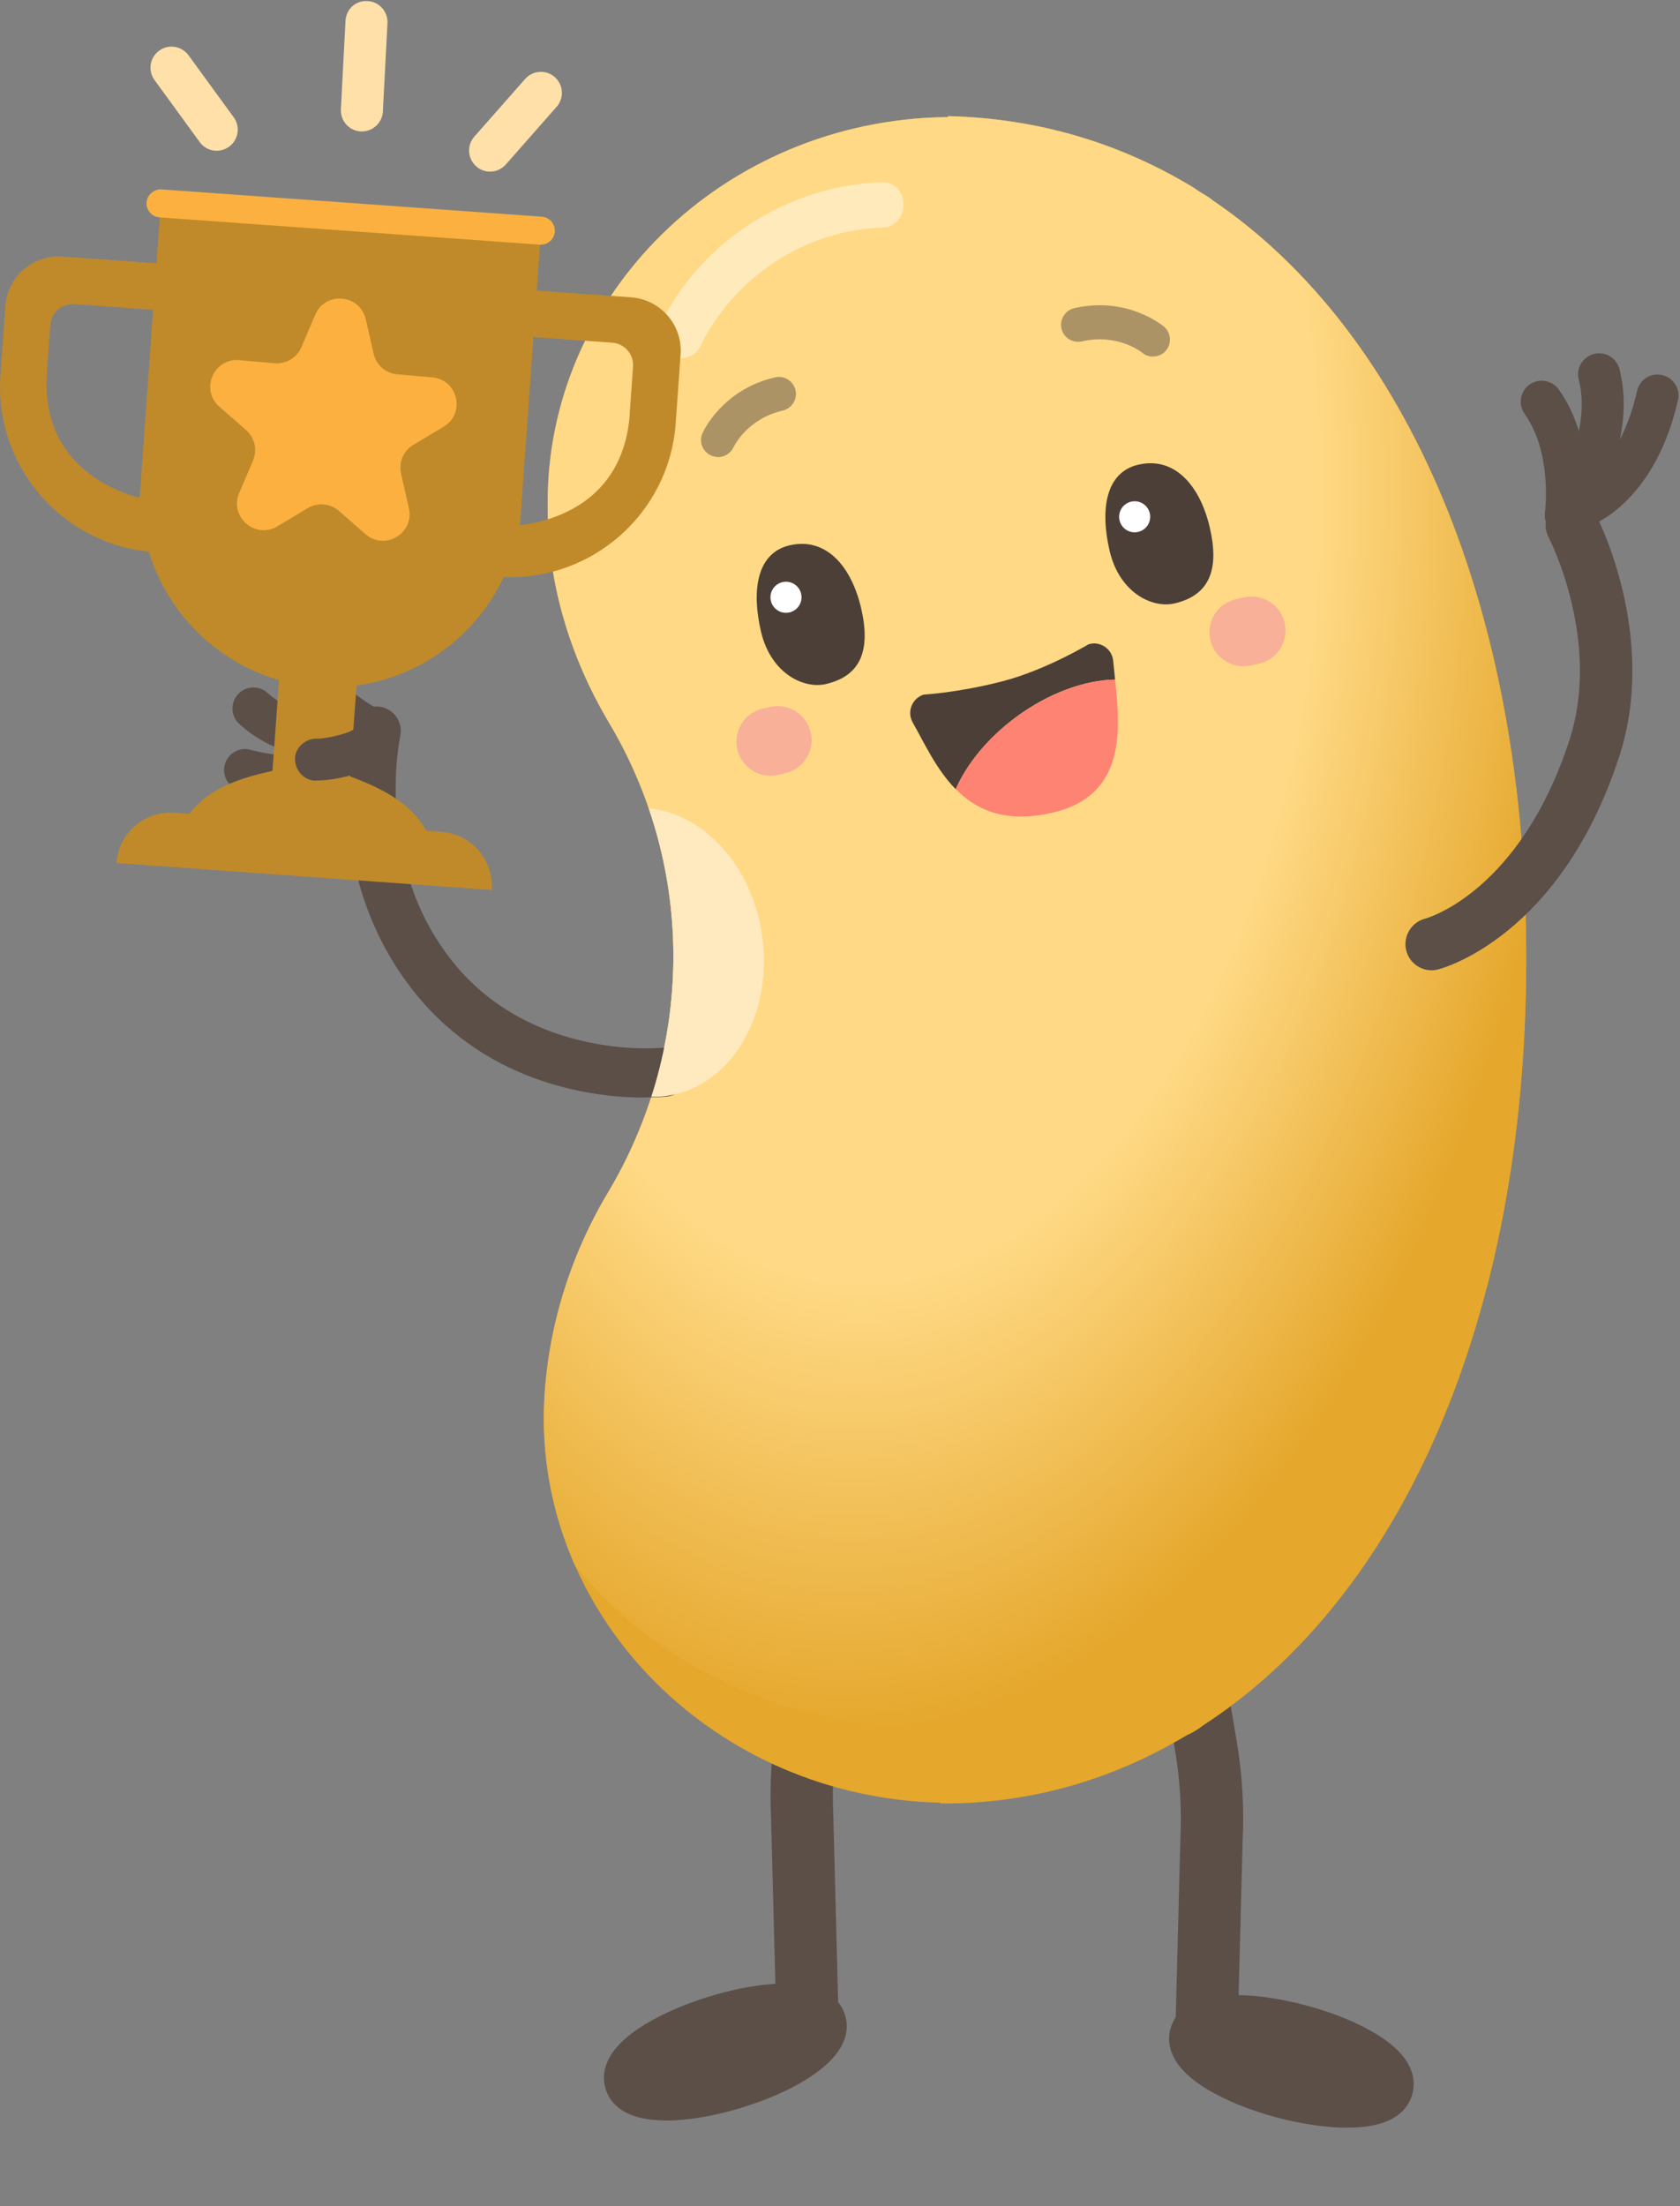 <svg width="1130" height="1483" viewBox="0 0 1130 1483" fill="none" xmlns="http://www.w3.org/2000/svg">
<rect x="0" y="0" width="1130" height="1483" fill="#808080" stroke="none"/>
<g clip-path="url(#clip0_443_723)">
<path d="M543.174 1379.57C531.881 1379.57 522.564 1370.53 522.188 1359.15L518.612 1221.75C517.576 1199.73 518.894 1177.05 522.752 1154.84L544.773 1026.01C546.75 1014.62 557.572 1007 568.959 1008.88C580.346 1010.86 588.063 1021.68 586.086 1033.07L564.065 1161.8C560.772 1181 559.548 1200.67 560.489 1220.15L564.065 1358.02C564.348 1369.59 555.219 1379.19 543.644 1379.47C543.456 1379.47 543.268 1379.47 543.079 1379.47L543.174 1379.57Z" fill="#5B4F48"/>
<path d="M447.749 1425.49C419.799 1425.49 410.389 1414.01 407.377 1404.41C404.366 1394.81 405.683 1379.95 428.739 1364.23C440.973 1355.85 457.818 1348.14 476.358 1342.4C515.318 1330.35 559.83 1327.25 568.394 1354.63C576.864 1382.02 538.28 1404.7 499.414 1416.74C480.969 1422.48 462.618 1425.59 447.749 1425.59V1425.49Z" fill="#5B4F48"/>
<path d="M811.354 1395C811.354 1395 810.978 1395 810.79 1395C799.214 1394.72 790.086 1385.12 790.368 1373.55L793.944 1236.06C794.886 1216.1 793.662 1196.44 790.463 1177.24L768.441 1048.5C766.465 1037.11 774.182 1026.29 785.569 1024.31C796.956 1022.43 807.778 1030.06 809.754 1041.44L831.775 1170.18C835.54 1192.39 836.951 1215.07 835.822 1237.56L832.246 1374.58C831.964 1385.97 822.647 1395 811.26 1395H811.354Z" fill="#5B4F48"/>
<path d="M906.214 1430.39C892.192 1430.39 875.441 1427.94 858.502 1423.42C839.775 1418.44 822.647 1411.28 810.131 1403.38C786.51 1388.51 784.628 1373.73 787.263 1363.95C794.697 1336.28 839.398 1337.69 878.735 1348.23C897.462 1353.22 914.59 1360.37 927.106 1368.28C950.727 1383.15 952.609 1397.92 949.974 1407.71C947.339 1417.49 938.399 1429.26 910.449 1430.29C909.037 1430.29 907.626 1430.29 906.214 1430.29V1430.39Z" fill="#5B4F48"/>
<path d="M803.329 126.437C807.752 129.825 812.645 131.896 815.751 134.719C946.371 223.368 1027.3 409.888 1026.55 647.131C1025.99 887.293 942.231 1073.91 808.693 1160.3C806.434 1162.18 802.388 1164.81 798.812 1166.23C749.5 1195.87 694.165 1212.71 633.089 1212.43L631.866 1211.87C481.953 1208.1 362.814 1089.53 365.825 948.086C367.237 897.738 381.824 847.203 408.738 802.032C466.896 704.819 468.026 584.362 409.962 486.397C382.953 441.131 368.178 391.066 368.366 340.154C367.143 198.335 486.471 80.984 636.007 78.725C636.007 78.725 637.23 79.29 637.795 78.066C698.4 79.572 753.734 96.229 803.329 126.437Z" fill="#E5A72C"/>
<path d="M637.795 78.066C698.4 79.572 753.735 96.229 803.329 126.438C807.752 129.825 812.645 131.896 815.751 134.719C946.371 223.368 1027.3 409.888 1026.55 647.132C1026.37 725.191 1017.39 797.594 1000.78 862.736C960.454 973.406 894.303 1058.94 809.634 1109.86C807.187 1111.74 802.764 1114.37 799 1115.78C745.924 1145.52 686.26 1162.37 620.385 1162.27L619.067 1161.71C522.97 1159.58 438.669 1116.8 386.869 1052.67C372.597 1020.47 365.038 985.057 365.825 948.086C367.237 897.739 381.824 847.203 408.738 802.031C466.896 704.819 468.026 584.362 409.962 486.396C382.953 441.131 368.178 391.066 368.366 340.154C367.143 198.335 486.471 80.984 636.007 78.726C636.03 78.736 637.236 79.278 637.795 78.066Z" fill="url(#paint0_radial_443_723)"/>
<path opacity="0.45" d="M593 122.579C530.889 124.461 471.508 161.822 444.311 218.004C440.735 225.438 442.24 234.472 449.769 238.895C456.45 242.848 466.99 240.872 470.661 233.437C493.246 186.76 541.241 154.67 593 153.07C612.574 152.505 612.668 122.014 593 122.579Z" fill="white"/>
<path d="M433.685 737.887C402.441 737.887 329.979 730.547 279.349 667.778C215.168 588.351 236.248 491.798 237.095 487.751C239.072 478.905 248.012 473.353 256.764 475.329C265.61 477.305 271.162 486.151 269.186 494.997C268.809 496.503 251.211 580.541 304.852 646.98C358.117 712.949 444.225 704.479 445.072 704.385C453.918 703.444 462.199 709.938 463.234 718.972C464.27 728.006 457.776 736.099 448.742 737.135C447.801 737.229 442.249 737.793 433.497 737.793L433.685 737.887Z" fill="#5B4F48"/>
<path d="M223.826 509.772C205.005 509.772 181.29 505.161 160.963 486.716C155.222 481.446 154.752 472.599 160.022 466.765C165.292 461.024 174.232 460.554 179.972 465.824C207.64 490.95 247.635 478.34 248.012 478.246C255.446 475.799 263.351 479.846 265.798 487.28C268.245 494.621 264.292 502.62 256.858 505.066C255.729 505.443 242.177 509.866 223.826 509.866V509.772Z" fill="#5B4F48"/>
<path d="M252.341 505.725C250.458 505.725 248.576 505.349 246.694 504.502C245.094 503.749 206.322 486.433 186.748 447.849C183.172 440.886 185.995 432.416 192.959 428.84C199.923 425.358 208.393 428.087 211.969 435.051C226.838 464.412 257.799 478.434 258.081 478.622C265.139 481.822 268.433 490.103 265.233 497.256C262.881 502.526 257.705 505.725 252.341 505.725Z" fill="#5B4F48"/>
<path d="M194.277 536.122C184.772 536.122 173.761 534.71 161.151 531.322C153.623 529.346 149.199 521.535 151.176 514.007C153.246 506.478 160.963 501.961 168.491 504.031C213.569 516.077 225.614 495.373 226.179 494.527C229.849 487.845 238.319 485.116 245.095 488.692C251.87 492.268 254.693 500.361 251.4 507.231C250.741 508.643 236.719 536.122 194.277 536.122Z" fill="#5B4F48"/>
<path d="M0.322 252.2C-4.007 312.335 40.506 364.752 100.076 370.869C112.686 412.088 145.529 445.12 187.689 457.166L183.266 518.241C156.069 524.17 133.578 532.639 120.967 557.107L291.677 569.341C282.643 543.273 261.563 531.698 235.401 521.911L239.824 460.836C283.302 454.907 320.474 426.957 338.825 387.903C398.583 390.35 450.154 344.802 454.482 284.667L457.776 238.273C459.188 218.51 444.319 201.383 424.556 199.877L361.034 195.36L363.763 157.717L107.981 139.366L105.251 177.009L42.011 172.492C22.249 171.08 5.122 185.949 3.616 205.712L0.322 252.2ZM50.011 204.488L102.993 208.253L93.959 334.732C65.538 327.016 27.613 304.618 31.566 250.224L33.824 218.51C34.389 210.135 41.729 203.83 50.105 204.488H50.011ZM423.615 278.362C419.663 332.756 379.009 349.507 349.741 353.083L358.776 226.603L411.758 230.368C420.133 230.932 426.439 238.273 425.78 246.648L423.521 278.362H423.615Z" fill="#C08A2A"/>
<path d="M117.297 546.379L296.947 559.271C317.086 560.683 332.143 578.187 330.732 598.326L78.337 580.163C79.748 560.024 97.252 544.967 117.391 546.379H117.297Z" fill="#C08A2A"/>
<path d="M246.035 214.652L251.305 237.802C252.999 245.331 259.399 250.977 267.115 251.636L290.83 253.706C308.052 255.212 313.322 277.986 298.453 286.832L278.032 299.066C271.35 303.018 268.057 310.829 269.75 318.452L275.02 341.602C278.879 358.447 258.928 370.493 245.847 359.106L227.967 343.484C222.132 338.402 213.663 337.65 206.981 341.602L186.56 353.836C171.691 362.776 154.093 347.437 160.869 331.439L170.185 309.606C173.197 302.454 171.315 294.172 165.48 289.09L147.6 273.469C134.519 262.082 143.647 240.625 160.963 242.131L184.678 244.201C192.394 244.86 199.641 240.531 202.746 233.379L212.063 211.546C218.839 195.642 242.083 197.713 245.941 214.558L246.035 214.652Z" fill="#FBB040"/>
<path d="M212.439 524.734C220.156 524.734 228.061 523.322 235.496 521.346C244.059 519.088 252.906 515.7 259.399 509.395C264.669 504.219 264.951 494.526 259.399 489.444C253.847 484.362 245.095 483.892 239.448 489.444C238.884 489.914 238.319 490.479 237.754 490.855L240.577 488.691C238.413 490.291 235.966 491.514 233.425 492.643L236.813 491.232C230.414 493.867 223.544 495.467 216.674 496.408L220.439 495.937C217.804 496.314 215.169 496.596 212.534 496.596C205.193 496.596 198.041 503.089 198.418 510.712C198.794 518.335 204.629 524.828 212.534 524.828L212.439 524.734Z" fill="#5B4F48"/>
<path d="M145.717 101.346C141.389 101.346 137.06 99.37 134.331 95.511L103.934 53.822C99.323 47.517 100.734 38.671 107.039 34.06C113.345 29.448 122.191 30.86 126.802 37.165L157.199 78.855C161.81 85.16 160.398 94.006 154.093 98.617C151.552 100.405 148.635 101.346 145.812 101.346H145.717Z" fill="#FFE0A9"/>
<path d="M329.603 115.368C326.309 115.368 322.921 114.239 320.286 111.792C314.451 106.616 313.887 97.676 319.063 91.842L353.223 53.07C358.399 47.235 367.339 46.67 373.174 51.846C379.009 57.022 379.573 65.962 374.397 71.797L340.237 110.569C337.413 113.769 333.555 115.368 329.603 115.368Z" fill="#FFE0A9"/>
<path d="M243.401 88.36C243.401 88.36 242.93 88.36 242.648 88.36C234.837 87.983 228.908 81.302 229.284 73.491L232.39 14.109C232.766 6.298 239.072 0.181 247.259 0.746C255.07 1.123 260.999 7.804 260.622 15.615L257.517 74.997C257.14 82.525 250.835 88.36 243.401 88.36Z" fill="#FFE0A9"/>
<path d="M363.763 164.493C363.763 164.493 363.293 164.493 363.105 164.493L107.322 146.143C102.146 145.766 98.193 141.249 98.57 136.073C98.946 130.897 103.652 127.039 108.639 127.321L364.422 145.672C369.598 146.048 373.551 150.566 373.174 155.741C372.798 160.729 368.657 164.493 363.763 164.493Z" fill="#FBB040"/>
<path d="M436.351 543.449C473.549 546.882 506.23 582.382 512.733 629.546C520.08 682.835 491.226 730.834 448.286 736.754C444.861 737.226 441.45 737.415 438.069 737.338C458.373 674.284 457.957 606.356 436.351 543.449Z" fill="#FFE9BE"/>
<path d="M962.997 652.301C955.092 652.301 947.94 647.031 945.87 639.032C943.517 629.621 949.163 620.022 958.574 617.575C961.021 616.916 1022.38 598.942 1055.5 497.965C1077.53 430.679 1041.95 361.792 1041.58 361.134C1037.06 352.476 1040.35 341.842 1049.01 337.325C1057.67 332.807 1068.3 336.101 1072.82 344.759C1074.61 348.147 1115.64 427.761 1089.01 508.976C1049.48 629.527 970.62 650.889 967.232 651.736C965.726 652.113 964.315 652.301 962.903 652.301H962.997Z" fill="#5B4F48"/>
<path d="M1053.25 360.475C1050.52 360.475 1047.69 359.723 1045.25 358.029C1038.85 353.606 1037.15 344.854 1041.58 338.454C1041.86 337.984 1071.78 293.283 1061.9 255.17C1059.93 247.641 1064.54 239.924 1072.07 237.948C1079.6 235.972 1087.31 240.489 1089.29 248.112C1102.37 298.741 1066.42 352.1 1064.92 354.359C1062.19 358.311 1057.76 360.475 1053.25 360.475Z" fill="#5B4F48"/>
<path d="M1053.25 360.476C1052.59 360.476 1051.93 360.476 1051.27 360.381C1043.55 359.346 1038.19 352.194 1039.22 344.477C1039.22 344.101 1044.31 304.67 1025.48 278.226C1020.97 271.827 1022.47 263.075 1028.78 258.558C1035.08 254.041 1043.93 255.546 1048.45 261.851C1073.86 297.518 1067.46 346.265 1067.17 348.336C1066.23 355.394 1060.12 360.476 1053.25 360.476Z" fill="#5B4F48"/>
<path d="M1068.02 352.759C1062.47 352.759 1057.2 349.465 1054.94 344.007C1051.93 336.76 1055.32 328.573 1062.56 325.562C1063.5 325.185 1089.85 312.669 1101.15 262.792C1102.84 255.17 1110.37 250.37 1117.99 252.158C1125.61 253.852 1130.41 261.475 1128.63 269.003C1113.94 334.125 1074.98 350.971 1073.38 351.629C1071.6 352.382 1069.81 352.759 1068.02 352.759Z" fill="#5B4F48"/>
<path opacity="0.45" d="M518.228 521.512C507.782 521.512 498.371 514.266 495.925 503.726C493.101 491.398 500.818 479.164 513.146 476.341L517.946 475.212C530.274 472.482 542.508 480.105 545.331 492.433C548.154 504.761 540.437 516.995 528.109 519.818L523.31 520.947C521.616 521.324 519.922 521.512 518.228 521.512Z" fill="#F07FB1"/>
<path opacity="0.45" d="M836.404 447.92C825.958 447.92 816.547 440.768 814.1 430.228C811.277 417.9 818.9 405.666 831.228 402.843L836.686 401.62C849.014 398.796 861.248 406.419 864.071 418.747C866.894 431.075 859.272 443.309 846.944 446.132L841.485 447.356C839.791 447.732 838.003 447.92 836.309 447.92H836.404Z" fill="#F07FB1"/>
<path opacity="0.5" d="M482.938 307.23C481.338 307.23 479.738 306.853 478.232 306.195C472.492 303.56 469.951 296.878 472.492 291.232C473.057 290.008 485.855 261.87 521.333 253.683C527.45 252.271 533.661 256.13 535.073 262.247C536.485 268.364 532.626 274.575 526.509 275.986C502.606 281.539 493.76 299.889 493.384 300.642C491.407 304.783 487.267 307.324 482.938 307.324V307.23Z" fill="#5B4F48"/>
<path opacity="0.5" d="M775.517 239.755C772.976 239.755 770.341 238.908 768.27 237.12C767.423 236.461 751.613 224.039 727.71 229.497C721.593 230.909 715.382 227.051 713.971 220.934C712.559 214.817 716.417 208.606 722.534 207.194C757.919 199.007 781.822 218.675 782.857 219.522C787.656 223.569 788.315 230.815 784.269 235.614C782.01 238.343 778.81 239.661 775.517 239.661V239.755Z" fill="#5B4F48"/>
<path d="M813.724 354.661C820.217 382.61 813.818 400.114 790.009 405.667C774.764 409.149 752.837 398.232 746.343 370.282C739.85 342.333 743.708 317.488 765.635 312.407C790.291 306.666 807.23 326.711 813.724 354.661Z" fill="#4C3F38"/>
<path d="M763.188 357.86C768.958 357.86 773.634 353.183 773.634 347.414C773.634 341.645 768.958 336.968 763.188 336.968C757.419 336.968 752.743 341.645 752.743 347.414C752.743 353.183 757.419 357.86 763.188 357.86Z" fill="white"/>
<path d="M579.209 408.866C585.702 436.815 579.303 454.319 555.494 459.872C540.249 463.354 518.322 452.437 511.828 424.487C505.335 396.538 509.193 371.693 531.12 366.612C555.776 360.871 572.716 380.916 579.209 408.866Z" fill="#4C3F38"/>
<path d="M528.674 411.971C534.443 411.971 539.12 407.294 539.12 401.525C539.12 395.756 534.443 391.079 528.674 391.079C522.905 391.079 518.228 395.756 518.228 401.525C518.228 407.294 522.905 411.971 528.674 411.971Z" fill="white"/>
<path d="M683.668 481.893C705.689 465.706 729.781 457.237 750.014 456.86C749.543 452.531 749.167 448.391 748.79 444.532C748.131 436.251 740.038 430.698 732.133 433.145C732.133 433.145 703.242 450.555 673.975 458.084C643.955 465.8 621.369 466.93 621.369 466.93C613.464 469.376 609.794 478.505 613.935 485.751C621.746 499.585 629.839 517.371 642.826 530.546C650.354 513.513 664.376 496.103 683.668 481.893Z" fill="#4C3F38"/>
<path d="M642.826 530.452C656.848 544.662 676.422 553.602 707.854 546.356C757.919 534.781 753.496 489.892 750.014 456.86C729.781 457.237 705.689 465.706 683.668 481.893C664.376 496.103 650.26 513.513 642.826 530.546V530.452Z" fill="#FF8373"/>
</g>
<defs>
<radialGradient id="paint0_radial_443_723" cx="0" cy="0" r="1" gradientUnits="userSpaceOnUse" gradientTransform="translate(601.38 370.56) rotate(93.823) scale(793.479 464.625)">
<stop stop-color="#FFD985"/>
<stop offset="0.616" stop-color="#FFD985"/>
<stop offset="1" stop-color="#E5A72C"/>
</radialGradient>
<clipPath id="clip0_443_723">
<rect width="1129" height="1481.9" fill="white" transform="translate(0.031 0.71)"/>
</clipPath>
</defs>
</svg>
